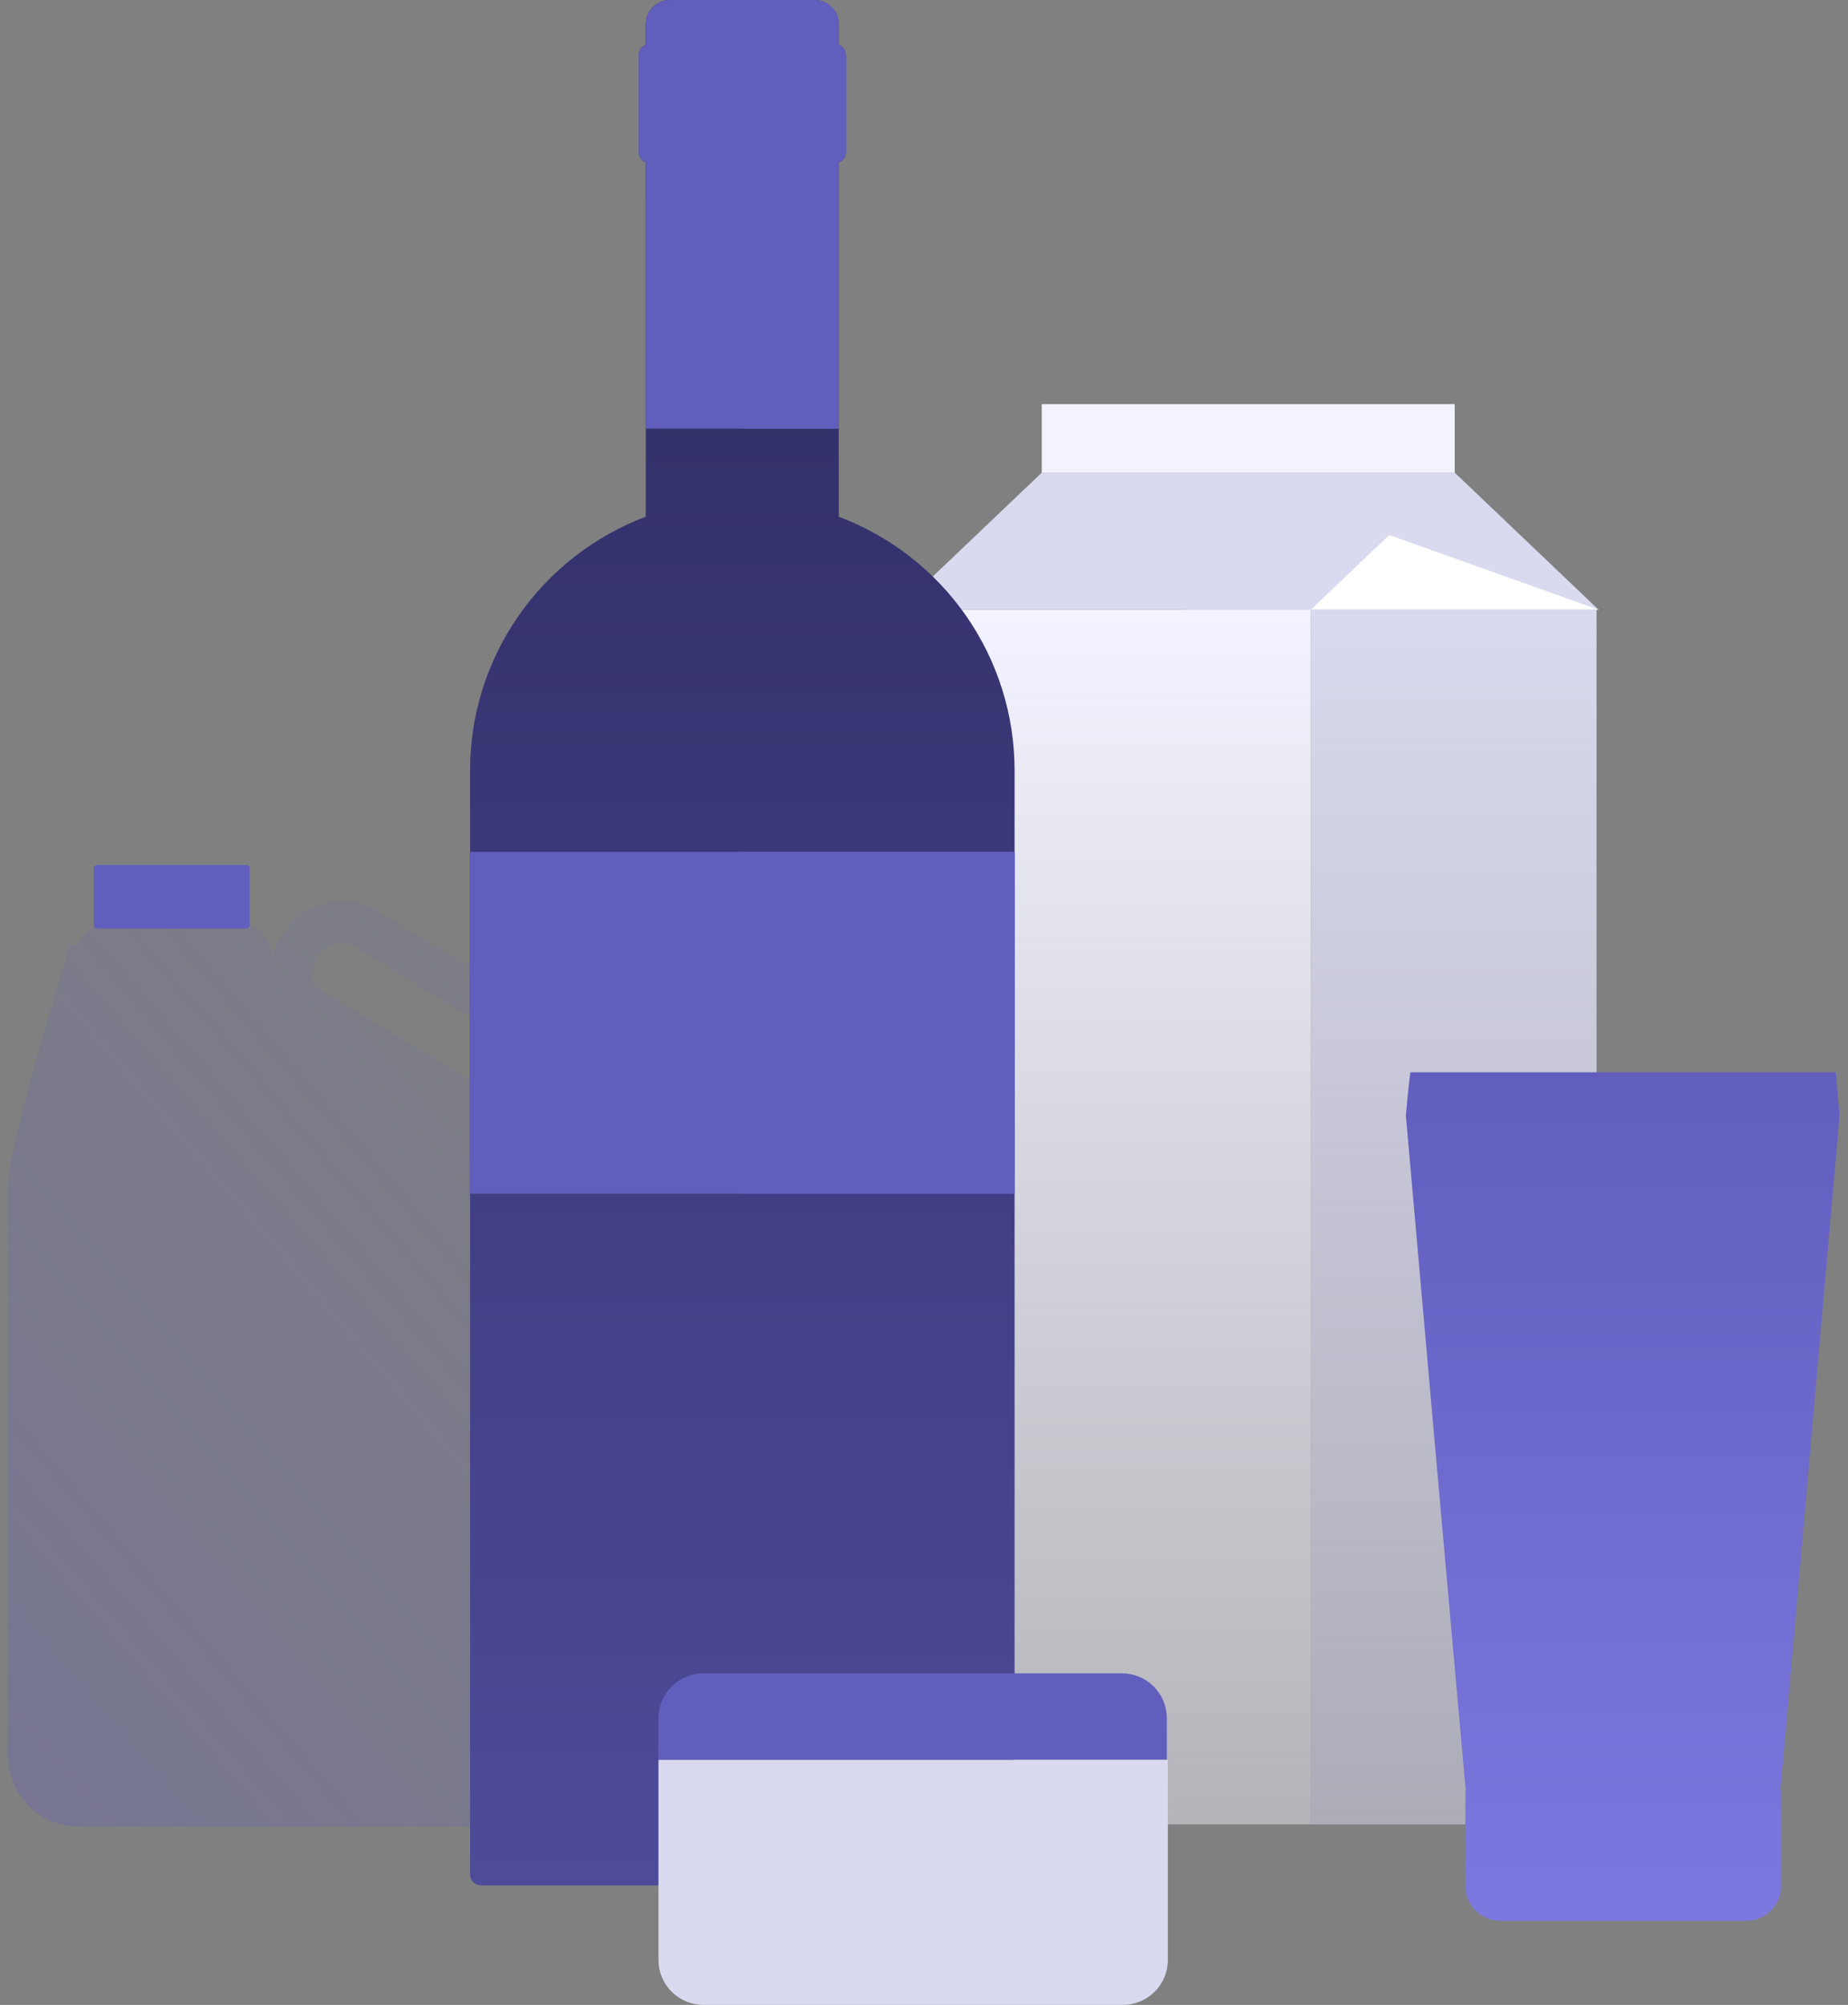 <svg width="118" height="128" viewBox="0 0 118 128" fill="none" xmlns="http://www.w3.org/2000/svg">
<rect x="0" y="0" width="118" height="128" fill="#808080" stroke="none"/>
<path d="M15.715 55.223H6.215C6.088 55.223 5.984 55.325 5.984 55.452V59.046C5.984 59.173 6.088 59.276 6.215 59.276H15.715C15.843 59.276 15.946 59.173 15.946 59.046V55.452C15.946 55.325 15.843 55.223 15.715 55.223Z" fill="#625EBE"/>
<path opacity="0.3" fill-rule="evenodd" clip-rule="evenodd" d="M36.017 70.492C36.193 70.164 36.33 69.814 36.423 69.448C36.67 68.478 36.591 67.453 36.199 66.531C35.808 65.609 35.124 64.84 34.253 64.34L23.904 58.034C23.257 57.697 22.538 57.52 21.808 57.52C20.802 57.545 19.832 57.897 19.046 58.522C18.259 59.147 17.699 60.011 17.452 60.982L17.448 60.999L17.34 60.663C17.213 60.188 16.95 59.762 16.582 59.435C16.215 59.108 15.759 58.896 15.271 58.824H6.861C6.38 58.902 5.932 59.118 5.572 59.444C5.293 59.696 5.076 60.007 4.934 60.351L4.478 60.302C4.478 60.302 0.5 73.203 0.5 75.74V112.029C0.5 113.247 0.972 114.415 1.813 115.277C2.654 116.138 3.795 116.622 4.984 116.622H33.647C34.837 116.622 35.977 116.138 36.818 115.277C37.659 114.415 38.132 113.247 38.132 112.029L38.167 76.985C38.236 76.833 38.281 76.67 38.298 76.503C38.325 76.245 38.286 75.985 38.186 75.746L38.168 75.678C38.16 75.093 38.043 74.514 37.824 73.973C37.755 73.805 37.677 73.641 37.59 73.483L37.3 72.382C37.073 71.543 36.572 70.849 36.017 70.492ZM32.097 70.213C32.433 70.211 32.763 70.118 33.05 69.943C33.344 69.765 33.581 69.508 33.736 69.202C33.852 68.985 33.923 68.747 33.944 68.502C33.966 68.257 33.938 68.01 33.862 67.776C33.787 67.542 33.664 67.326 33.503 67.14C33.342 66.954 33.145 66.802 32.924 66.693L22.565 60.387C22.328 60.276 22.07 60.219 21.808 60.222C21.464 60.219 21.126 60.313 20.832 60.492C20.539 60.67 20.301 60.927 20.146 61.233C20.03 61.45 19.959 61.687 19.937 61.931C19.914 62.176 19.941 62.422 20.016 62.656C20.059 62.79 20.117 62.918 20.189 63.038L32.097 70.213Z" fill="url(#paint0_linear_353_11449)"/>
<path d="M66.519 30.176H92.887L102.073 38.926H75.706L66.519 30.176Z" fill="#D9D9EF"/>
<path d="M66.519 35.736L87.957 33.889L102.073 38.926H75.706L66.519 35.736Z" fill="white"/>
<path d="M101.944 38.926H83.701V116.474H101.944V38.926Z" fill="url(#paint1_linear_353_11449)"/>
<path d="M83.701 38.926H57.334V116.474H83.701V38.926Z" fill="url(#paint2_linear_353_11449)"/>
<path d="M92.887 25.801H66.519V30.176H92.887V25.801Z" fill="#F3F3FF"/>
<path d="M92.887 30.176H66.52L57.334 38.926H83.701L92.887 30.176Z" fill="#D9D9EF"/>
<path d="M64.784 116.593V49.165C64.781 45.653 63.706 42.225 61.701 39.336C59.696 36.447 56.856 34.233 53.558 32.988V10.368C53.689 10.318 53.803 10.23 53.883 10.116C53.964 10.001 54.008 9.865 54.01 9.725V3.502C54.008 3.363 53.963 3.228 53.882 3.115C53.802 3.002 53.689 2.916 53.558 2.868V1.535C53.558 1.128 53.395 0.737 53.106 0.45C52.817 0.162 52.425 2.42658e-10 52.016 2.42658e-10L42.784 2.42657e-10C42.374 -7.22682e-06 41.981 0.161 41.69 0.449C41.4 0.737 41.235 1.127 41.233 1.535V2.868C41.104 2.917 40.993 3.004 40.914 3.117C40.835 3.23 40.791 3.364 40.79 3.502V9.725C40.789 9.863 40.831 9.998 40.91 10.111C40.99 10.225 41.102 10.311 41.233 10.359V32.988C37.936 34.235 35.098 36.449 33.095 39.338C31.092 42.227 30.018 45.654 30.016 49.165V116.593C30.016 116.593 30.016 116.593 30.016 116.649V119.682C30.018 119.864 30.092 120.038 30.221 120.167C30.35 120.295 30.525 120.369 30.708 120.371H64.129C64.313 120.371 64.49 120.299 64.622 120.17C64.753 120.041 64.828 119.865 64.83 119.682V116.649C64.83 116.649 64.784 116.612 64.784 116.593Z" fill="url(#paint3_linear_353_11449)"/>
<path d="M53.557 27.363V10.368C53.689 10.318 53.802 10.23 53.883 10.116C53.964 10.001 54.008 9.865 54.01 9.725V3.502C54.007 3.363 53.963 3.228 53.882 3.115C53.801 3.002 53.688 2.916 53.557 2.868V1.535C53.557 1.128 53.395 0.737 53.106 0.45C52.816 0.162 52.424 2.42658e-10 52.016 2.42658e-10L42.783 2.42657e-10C42.373 -7.22682e-06 41.98 0.161 41.69 0.449C41.399 0.737 41.235 1.127 41.232 1.535V2.868C41.103 2.917 40.992 3.004 40.913 3.117C40.834 3.23 40.791 3.364 40.789 3.502V9.725C40.788 9.863 40.83 9.998 40.91 10.111C40.989 10.225 41.102 10.311 41.232 10.359V27.363H53.557Z" fill="#625EBE"/>
<path d="M53.557 2.868V1.535C53.557 1.128 53.395 0.737 53.106 0.45C52.817 0.162 52.425 0 52.016 0L47.335 0V27.363H53.557V10.368C53.689 10.318 53.802 10.23 53.883 10.116C53.964 10.001 54.008 9.865 54.01 9.725V3.502C54.007 3.363 53.963 3.228 53.882 3.115C53.801 3.002 53.688 2.916 53.557 2.868Z" fill="#625EBE"/>
<path d="M64.784 54.386H29.988V76.206H64.784V54.386Z" fill="#625EBE"/>
<path d="M64.775 54.386H47.335V76.206H64.775V54.386Z" fill="#625EBE"/>
<path fill-rule="evenodd" clip-rule="evenodd" d="M89.767 71.215H117.463C117.422 70.756 117.382 70.296 117.343 69.837C117.304 69.377 117.265 68.918 117.223 68.458H90.053C89.933 69.395 89.85 70.305 89.767 71.215L89.767 71.215L89.767 71.215ZM113.69 114.277L117.463 71.216H89.767C91.03 85.576 92.303 99.93 93.586 114.277H93.57V120.408C93.57 120.998 93.806 121.564 94.225 121.981C94.644 122.398 95.212 122.632 95.805 122.632H111.499C112.092 122.632 112.66 122.398 113.079 121.981C113.498 121.564 113.733 120.998 113.733 120.408V114.277H113.69Z" fill="url(#paint4_linear_353_11449)"/>
<path d="M74.505 112.356V109.691C74.505 108.932 74.203 108.205 73.665 107.669C73.126 107.133 72.396 106.832 71.634 106.832H44.861C44.11 106.849 43.395 107.157 42.869 107.691C42.343 108.225 42.047 108.943 42.045 109.691V112.356H74.505Z" fill="#625EBE"/>
<path d="M42.045 112.356V125.133C42.045 125.893 42.348 126.623 42.889 127.16C43.429 127.698 44.161 128 44.925 128H71.699C72.461 127.998 73.192 127.695 73.73 127.157C74.268 126.62 74.57 125.892 74.57 125.133V112.356H42.045Z" fill="#D9D9EF"/>
<defs>
<linearGradient id="paint0_linear_353_11449" x1="38.306" y1="57.52" x2="-12.702" y2="101.208" gradientUnits="userSpaceOnUse">
<stop stop-color="#625EBE" stop-opacity="0.19"/>
<stop offset="1" stop-color="#625EBE"/>
</linearGradient>
<linearGradient id="paint1_linear_353_11449" x1="92.823" y1="38.926" x2="92.823" y2="116.474" gradientUnits="userSpaceOnUse">
<stop stop-color="#D9D9EF"/>
<stop offset="1" stop-color="#D9D9EF" stop-opacity="0.5"/>
</linearGradient>
<linearGradient id="paint2_linear_353_11449" x1="70.518" y1="38.926" x2="70.518" y2="116.474" gradientUnits="userSpaceOnUse">
<stop stop-color="#F3F3FF"/>
<stop offset="1" stop-color="#F3F3FF" stop-opacity="0.45"/>
</linearGradient>
<linearGradient id="paint3_linear_353_11449" x1="47.423" y1="0" x2="47.423" y2="120.371" gradientUnits="userSpaceOnUse">
<stop stop-color="#2B295C"/>
<stop offset="1" stop-color="#4E4B9A"/>
</linearGradient>
<linearGradient id="paint4_linear_353_11449" x1="103.615" y1="68.458" x2="103.615" y2="122.632" gradientUnits="userSpaceOnUse">
<stop stop-color="#625EBE"/>
<stop offset="1" stop-color="#7C78E0"/>
</linearGradient>
</defs>
</svg>
